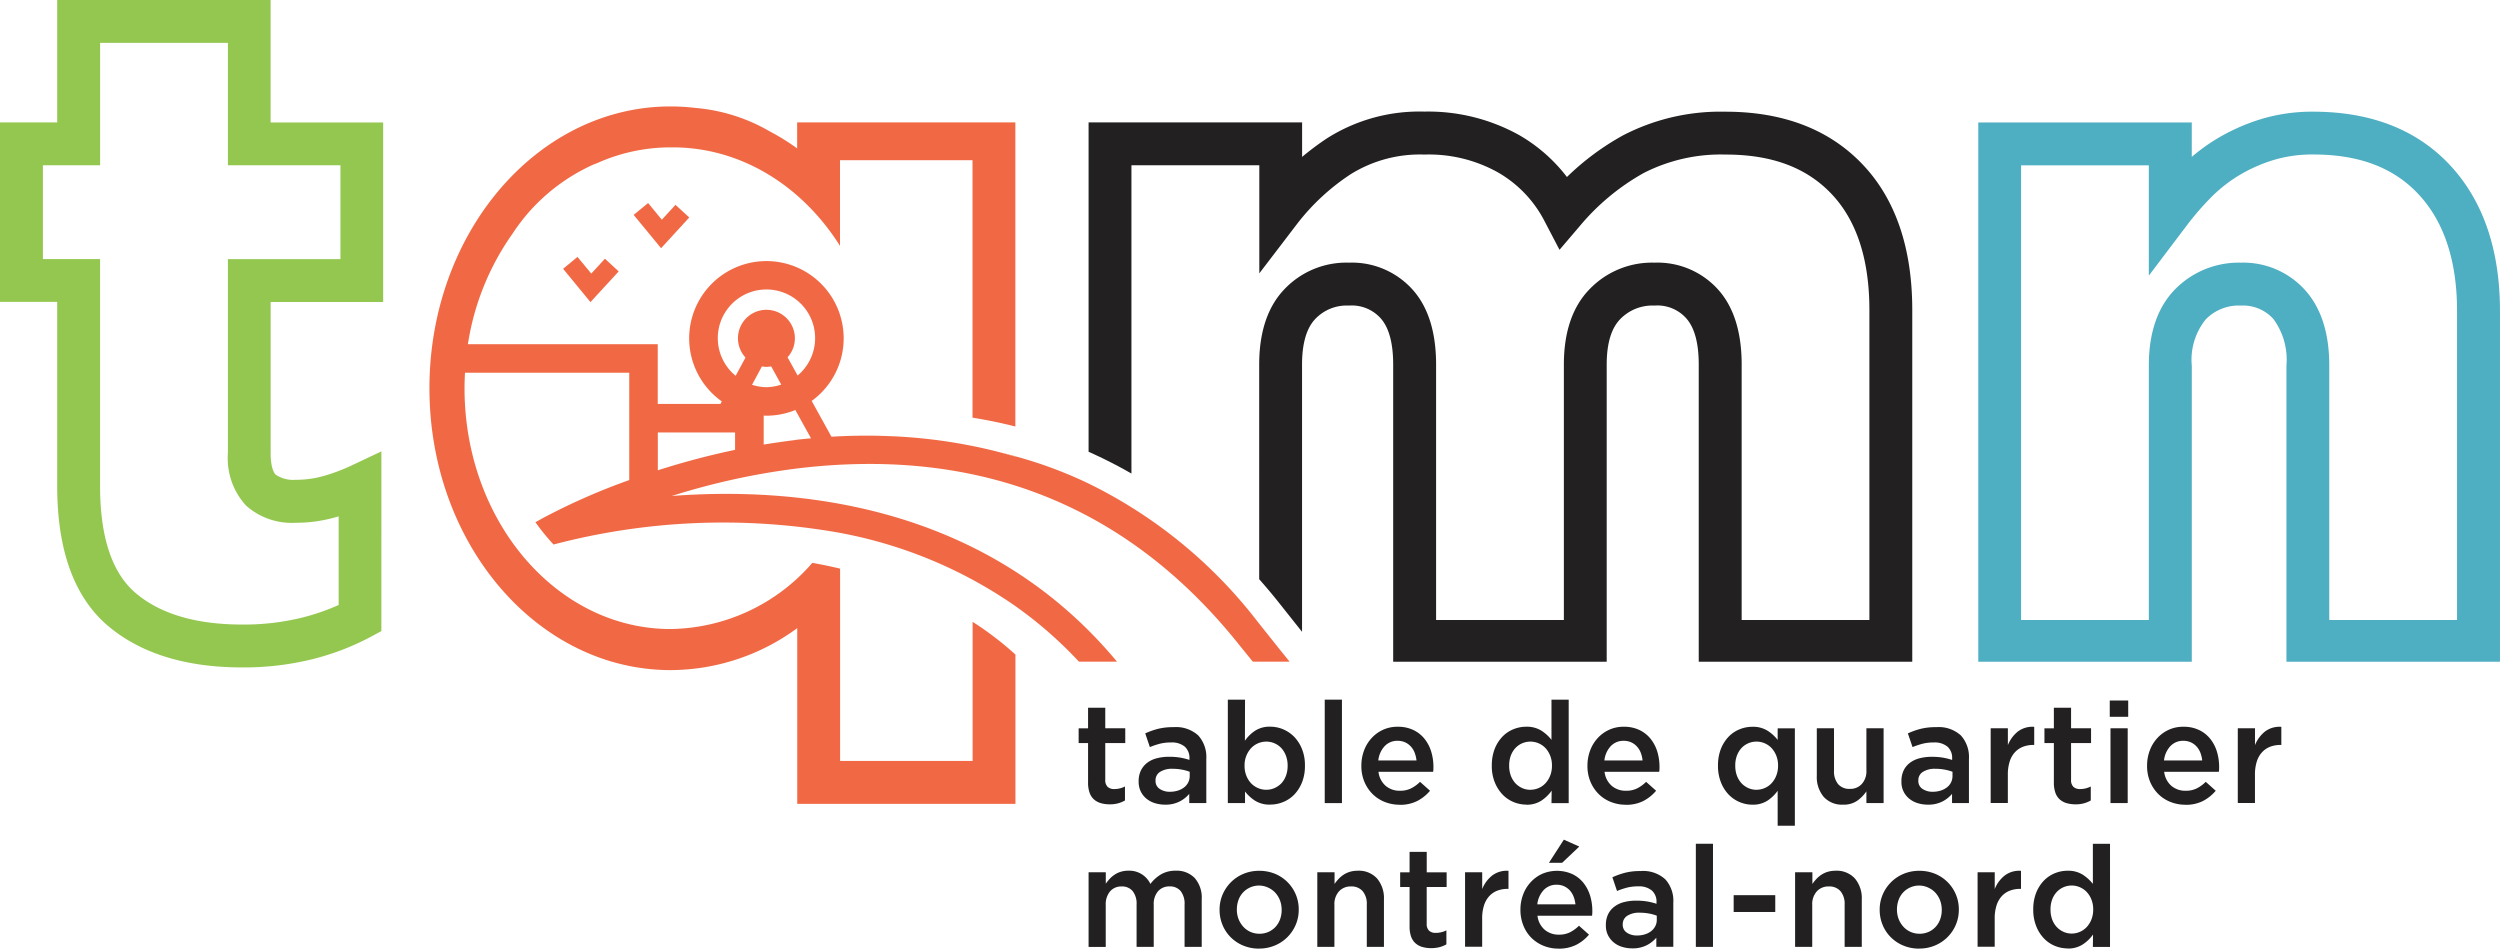 <?xml version="1.0" encoding="UTF-8"?>
<svg xmlns="http://www.w3.org/2000/svg" id="Logo-TQMN-fond-transparent" width="250.104" height="94.905" viewBox="0 0 250.104 94.905">
  <path id="Tracé_556" data-name="Tracé 556" d="M176.451,79.534c-.554-.154-1.115-.3-1.681-.434.56.143,1.12.3,1.681.469Z" transform="translate(-74.869 -33.885)" fill="#f26924"></path>
  <path id="Tracé_557" data-name="Tracé 557" d="M34.057,16.537v9.386H22.8V45.329a7,7,0,0,0,1.818,5.253A6.892,6.892,0,0,0,29.587,52.3a14.45,14.45,0,0,0,3.881-.526l.412-.12v8.871a22.214,22.214,0,0,1-3.664,1.263,24.266,24.266,0,0,1-6,.692c-4.607,0-8.191-1.063-10.649-3.155-2.361-2.006-3.555-5.6-3.555-10.7V25.917H4.293V16.531h5.722V4.287H22.8V16.531H34.057ZM27.083,0H5.722V12.244H0V30.2H5.722V48.627c0,6.414,1.7,11.112,5.064,13.97,3.258,2.767,7.774,4.173,13.427,4.173a28.441,28.441,0,0,0,7.059-.829,25.377,25.377,0,0,0,5.756-2.2l1.126-.606V45.157L35.1,46.6a17.809,17.809,0,0,1-2.789,1.035A10.1,10.1,0,0,1,29.575,48a3.108,3.108,0,0,1-2-.52c-.12-.114-.5-.606-.5-2.161V30.21H38.332V12.25H27.072V0h.011Z" fill="#94c750"></path>
  <path id="Tracé_558" data-name="Tracé 558" d="M194.818,24.907H207.6V35.717l3.847-5.036A21.987,21.987,0,0,1,216.74,25.8a13.1,13.1,0,0,1,7.385-1.966,14.171,14.171,0,0,1,7.328,1.772,11.915,11.915,0,0,1,4.71,4.944l1.469,2.812,2.058-2.412a22.842,22.842,0,0,1,6.373-5.276,16.958,16.958,0,0,1,8.18-1.841c4.613,0,8.083,1.286,10.6,3.938s3.79,6.551,3.79,11.615V70.4H255.855V44.84c0-3.207-.777-5.716-2.315-7.454a8.154,8.154,0,0,0-6.4-2.738,8.668,8.668,0,0,0-6.511,2.664c-1.7,1.749-2.561,4.281-2.561,7.528V70.4H225.285V44.84c0-3.207-.777-5.716-2.315-7.454a8.154,8.154,0,0,0-6.4-2.738,8.534,8.534,0,0,0-6.482,2.681c-1.658,1.743-2.5,4.27-2.5,7.511V66.315c.692.783,1.372,1.589,2.035,2.429l2.252,2.835V55.655h0V44.84c0-2.1.446-3.635,1.32-4.556a4.341,4.341,0,0,1,3.373-1.343,3.879,3.879,0,0,1,3.184,1.286c.823.932,1.24,2.481,1.24,4.613V74.575h21.361V44.84c0-2.092.452-3.618,1.349-4.539a4.484,4.484,0,0,1,3.435-1.36,3.864,3.864,0,0,1,3.184,1.286c.823.932,1.24,2.481,1.24,4.613V74.575h21.361V39.386c0-6.2-1.675-11.106-4.973-14.57-3.327-3.5-7.94-5.27-13.713-5.27A21.175,21.175,0,0,0,244,21.906a26.084,26.084,0,0,0-5.625,4.173,16.158,16.158,0,0,0-4.79-4.2,18.735,18.735,0,0,0-9.466-2.344,17.273,17.273,0,0,0-9.769,2.687,28.032,28.032,0,0,0-2.469,1.846V20.615H190.52V53.568a45.729,45.729,0,0,1,4.287,2.178V24.907h.011Z" transform="translate(-81.616 -8.371)" fill="#222021"></path>
  <path id="Tracé_559" data-name="Tracé 559" d="M363.293,70.4H350.511V24.912h12.781V35.95l3.858-5.1a27.51,27.51,0,0,1,2.378-2.738,14.538,14.538,0,0,1,2.761-2.178,15.648,15.648,0,0,1,3.418-1.532,13.4,13.4,0,0,1,4.03-.572c4.624,0,8.094,1.326,10.6,4.047,2.515,2.738,3.79,6.636,3.79,11.6V70.4H381.344V44.93c0-3.212-.812-5.739-2.406-7.517a8.315,8.315,0,0,0-6.442-2.761,8.931,8.931,0,0,0-6.619,2.709c-1.715,1.778-2.584,4.321-2.584,7.568V70.4h0Zm4.293-25.471a6.438,6.438,0,0,1,1.383-4.584,4.6,4.6,0,0,1,3.533-1.4,4.081,4.081,0,0,1,3.258,1.349,6.863,6.863,0,0,1,1.3,4.642V74.579h21.361v-35.1c0-6.071-1.658-10.946-4.922-14.5-3.315-3.6-7.945-5.43-13.753-5.43a17.567,17.567,0,0,0-5.327.772,19.924,19.924,0,0,0-4.35,1.955,18.909,18.909,0,0,0-2.481,1.795V20.625H346.23V74.579h21.361V44.935h-.006Z" transform="translate(-148.32 -8.375)" fill="#4eaec2"></path>
  <path id="Tracé_560" data-name="Tracé 560" d="M191.878,133.53a3.184,3.184,0,0,1-.863-.114,1.828,1.828,0,0,1-.692-.366,1.623,1.623,0,0,1-.446-.674,3.025,3.025,0,0,1-.154-1.04V127.4h-.943v-1.475h.943V123.87h1.721v2.052h2V127.4h-2v3.67a.921.921,0,0,0,.24.715.949.949,0,0,0,.674.217,2.309,2.309,0,0,0,1.057-.257v1.4a2.941,2.941,0,0,1-.692.286,3.159,3.159,0,0,1-.846.1h0Z" transform="translate(-80.871 -53.064)" fill="#222021"></path>
  <path id="Tracé_561" data-name="Tracé 561" d="M204.344,134.861v-.92a3.125,3.125,0,0,1-.972.766,3.082,3.082,0,0,1-1.44.314,3.476,3.476,0,0,1-1.017-.149,2.456,2.456,0,0,1-.84-.44,2.16,2.16,0,0,1-.577-.72,2.222,2.222,0,0,1-.217-1v-.029a2.4,2.4,0,0,1,.229-1.086,2.159,2.159,0,0,1,.629-.766,2.666,2.666,0,0,1,.96-.452,4.743,4.743,0,0,1,1.206-.149,6.687,6.687,0,0,1,1.149.086,6.6,6.6,0,0,1,.909.229V130.4a1.492,1.492,0,0,0-.474-1.189,2.005,2.005,0,0,0-1.36-.412,4.462,4.462,0,0,0-1.126.126,7.925,7.925,0,0,0-1,.337l-.463-1.372a7.8,7.8,0,0,1,1.269-.452,6.212,6.212,0,0,1,1.566-.171,3.3,3.3,0,0,1,2.469.829,3.212,3.212,0,0,1,.806,2.332v4.436h-1.7Zm.04-3.132a4.439,4.439,0,0,0-.766-.211,4.971,4.971,0,0,0-.937-.086,2.211,2.211,0,0,0-1.258.309.975.975,0,0,0-.452.852v.029a.928.928,0,0,0,.417.823,1.782,1.782,0,0,0,1.023.286,2.645,2.645,0,0,0,.783-.114,1.977,1.977,0,0,0,.629-.32,1.451,1.451,0,0,0,.417-.5,1.432,1.432,0,0,0,.149-.646v-.423h0Z" transform="translate(-85.369 -54.521)" fill="#222021"></path>
  <path id="Tracé_562" data-name="Tracé 562" d="M219.131,132.951a2.733,2.733,0,0,1-1.521-.394,3.976,3.976,0,0,1-1-.92v1.16H214.89V122.45h1.721l-.011,4.11a3.766,3.766,0,0,1,1.017-1,2.677,2.677,0,0,1,1.509-.406,3.354,3.354,0,0,1,1.286.257,3.426,3.426,0,0,1,1.109.749,3.784,3.784,0,0,1,.783,1.218,4.288,4.288,0,0,1,.3,1.658v.029a4.4,4.4,0,0,1-.292,1.658,3.759,3.759,0,0,1-.772,1.218,3.2,3.2,0,0,1-1.109.749,3.354,3.354,0,0,1-1.286.257h-.011Zm-.389-1.486a2,2,0,0,0,.823-.171,2.177,2.177,0,0,0,.68-.474,2.233,2.233,0,0,0,.457-.749,2.761,2.761,0,0,0,.171-1v-.029a2.711,2.711,0,0,0-.171-.983,2.346,2.346,0,0,0-.457-.76,2.044,2.044,0,0,0-.68-.48,2,2,0,0,0-.823-.171,2.086,2.086,0,0,0-1.526.657,2.511,2.511,0,0,0-.652,1.738v.029a2.6,2.6,0,0,0,.177.983,2.382,2.382,0,0,0,.474.76,2.15,2.15,0,0,0,.692.48,2.077,2.077,0,0,0,.835.171h0Z" transform="translate(-92.056 -52.456)" fill="#222021"></path>
  <path id="Tracé_563" data-name="Tracé 563" d="M231.85,122.45h1.721V132.8H231.85Z" transform="translate(-99.321 -52.456)" fill="#222021"></path>
  <path id="Tracé_564" data-name="Tracé 564" d="M242.084,134.993a3.976,3.976,0,0,1-1.5-.286,3.571,3.571,0,0,1-1.212-.795,3.781,3.781,0,0,1-.812-1.223,4.041,4.041,0,0,1-.3-1.578v-.029a4.265,4.265,0,0,1,.269-1.515,3.745,3.745,0,0,1,.755-1.24,3.536,3.536,0,0,1,1.149-.835,3.43,3.43,0,0,1,1.469-.3,3.524,3.524,0,0,1,1.561.326,3.193,3.193,0,0,1,1.115.88,3.8,3.8,0,0,1,.669,1.28,5.238,5.238,0,0,1,.223,1.538c0,.074,0,.154-.006.234a1.787,1.787,0,0,1-.023.246h-5.47a2.195,2.195,0,0,0,.726,1.412,2.135,2.135,0,0,0,1.418.486,2.428,2.428,0,0,0,1.1-.229,3.49,3.49,0,0,0,.915-.663l1,.892a4.249,4.249,0,0,1-1.275,1.023,3.789,3.789,0,0,1-1.772.383h0Zm1.692-4.43a3.046,3.046,0,0,0-.183-.772,1.968,1.968,0,0,0-.383-.623,1.738,1.738,0,0,0-.572-.417,1.78,1.78,0,0,0-.755-.154,1.725,1.725,0,0,0-1.3.543,2.478,2.478,0,0,0-.629,1.423Z" transform="translate(-102.067 -54.486)" fill="#222021"></path>
  <path id="Tracé_565" data-name="Tracé 565" d="M264.558,132.951a3.354,3.354,0,0,1-1.286-.257,3.263,3.263,0,0,1-1.1-.749,3.87,3.87,0,0,1-.777-1.218,4.288,4.288,0,0,1-.3-1.658v-.029a4.518,4.518,0,0,1,.286-1.658,3.748,3.748,0,0,1,.766-1.218,3.127,3.127,0,0,1,1.1-.749,3.354,3.354,0,0,1,1.286-.257,2.733,2.733,0,0,1,1.52.394,4.031,4.031,0,0,1,1.012.92V122.45h1.721V132.8h-1.721l.017-1.246a3.856,3.856,0,0,1-1.023.995,2.666,2.666,0,0,1-1.515.412h.006Zm.406-1.486a2.036,2.036,0,0,0,.817-.171,2,2,0,0,0,.686-.486,2.37,2.37,0,0,0,.469-.76,2.657,2.657,0,0,0,.177-.977v-.029a2.6,2.6,0,0,0-.177-.983,2.474,2.474,0,0,0-.469-.76,2.081,2.081,0,0,0-2.326-.486,2,2,0,0,0-.68.474,2.3,2.3,0,0,0-.463.76,2.762,2.762,0,0,0-.166,1v.029a2.838,2.838,0,0,0,.166.983,2.358,2.358,0,0,0,.463.76,2.1,2.1,0,0,0,.68.48,2,2,0,0,0,.823.171h0Z" transform="translate(-111.852 -52.456)" fill="#222021"></path>
  <path id="Tracé_566" data-name="Tracé 566" d="M281.654,134.993a3.976,3.976,0,0,1-1.5-.286,3.572,3.572,0,0,1-1.212-.795,3.782,3.782,0,0,1-.812-1.223,4.041,4.041,0,0,1-.3-1.578v-.029a4.265,4.265,0,0,1,.269-1.515,3.746,3.746,0,0,1,.755-1.24,3.536,3.536,0,0,1,1.149-.835,3.43,3.43,0,0,1,1.469-.3,3.524,3.524,0,0,1,1.56.326,3.194,3.194,0,0,1,1.115.88,3.8,3.8,0,0,1,.669,1.28,5.237,5.237,0,0,1,.223,1.538c0,.074,0,.154-.006.234a1.784,1.784,0,0,1-.023.246h-5.47a2.195,2.195,0,0,0,.726,1.412,2.135,2.135,0,0,0,1.418.486,2.428,2.428,0,0,0,1.1-.229,3.49,3.49,0,0,0,.915-.663l1,.892a4.249,4.249,0,0,1-1.275,1.023,3.789,3.789,0,0,1-1.772.383h0Zm1.692-4.43a3.046,3.046,0,0,0-.183-.772,1.968,1.968,0,0,0-.383-.623,1.737,1.737,0,0,0-.572-.417,1.781,1.781,0,0,0-.755-.154,1.725,1.725,0,0,0-1.3.543,2.478,2.478,0,0,0-.629,1.423Z" transform="translate(-119.019 -54.486)" fill="#222021"></path>
  <path id="Tracé_567" data-name="Tracé 567" d="M306.659,133.585a3.919,3.919,0,0,1-1.017.995,2.653,2.653,0,0,1-1.515.412,3.311,3.311,0,0,1-2.378-1.006,3.759,3.759,0,0,1-.772-1.218,4.4,4.4,0,0,1-.3-1.658v-.029a4.518,4.518,0,0,1,.286-1.658,3.748,3.748,0,0,1,.766-1.218,3.126,3.126,0,0,1,1.1-.749,3.354,3.354,0,0,1,1.286-.257,2.733,2.733,0,0,1,1.52.394,4.031,4.031,0,0,1,1.012.92v-1.16h1.721V137.1h-1.721v-3.515h.006Zm-2.121-.086a2.036,2.036,0,0,0,.817-.171,2,2,0,0,0,.686-.486,2.37,2.37,0,0,0,.469-.76,2.657,2.657,0,0,0,.177-.977v-.029a2.6,2.6,0,0,0-.177-.983,2.475,2.475,0,0,0-.469-.76,2.081,2.081,0,0,0-2.326-.486,2,2,0,0,0-.68.474,2.3,2.3,0,0,0-.463.76,2.762,2.762,0,0,0-.166,1v.029a2.838,2.838,0,0,0,.166.983,2.358,2.358,0,0,0,.463.76,2.1,2.1,0,0,0,.68.48,2,2,0,0,0,.823.171h0Z" transform="translate(-128.807 -54.491)" fill="#222021"></path>
  <path id="Tracé_568" data-name="Tracé 568" d="M320.617,135.1a2.463,2.463,0,0,1-1.955-.777,3.063,3.063,0,0,1-.692-2.1V127.46h1.721V131.7a1.993,1.993,0,0,0,.412,1.349,1.467,1.467,0,0,0,1.166.474,1.551,1.551,0,0,0,1.2-.486,1.9,1.9,0,0,0,.463-1.366V127.46h1.721v7.482h-1.721v-1.172a3.746,3.746,0,0,1-.915.937,2.351,2.351,0,0,1-1.406.394h0Z" transform="translate(-136.214 -54.602)" fill="#222021"></path>
  <path id="Tracé_569" data-name="Tracé 569" d="M337.844,134.861v-.92a3.125,3.125,0,0,1-.972.766,3.082,3.082,0,0,1-1.44.314,3.476,3.476,0,0,1-1.017-.149,2.456,2.456,0,0,1-.84-.44,2.126,2.126,0,0,1-.795-1.721v-.029A2.472,2.472,0,0,1,333,131.6a2.1,2.1,0,0,1,.629-.766,2.666,2.666,0,0,1,.96-.452,4.742,4.742,0,0,1,1.206-.149,6.688,6.688,0,0,1,1.149.086,6.606,6.606,0,0,1,.909.229V130.4a1.492,1.492,0,0,0-.474-1.189,2.005,2.005,0,0,0-1.36-.412,4.462,4.462,0,0,0-1.126.126,7.925,7.925,0,0,0-1,.337l-.469-1.372a7.8,7.8,0,0,1,1.269-.452,6.213,6.213,0,0,1,1.566-.171,3.3,3.3,0,0,1,2.469.829,3.212,3.212,0,0,1,.806,2.332v4.436h-1.692Zm.04-3.132a4.439,4.439,0,0,0-.766-.211,4.971,4.971,0,0,0-.937-.086,2.211,2.211,0,0,0-1.258.309.975.975,0,0,0-.452.852v.029a.928.928,0,0,0,.417.823,1.782,1.782,0,0,0,1.023.286,2.646,2.646,0,0,0,.783-.114,2.039,2.039,0,0,0,.629-.32,1.39,1.39,0,0,0,.417-.5,1.431,1.431,0,0,0,.149-.646v-.423h-.006Z" transform="translate(-142.558 -54.521)" fill="#222021"></path>
  <path id="Tracé_570" data-name="Tracé 570" d="M348.4,127.35h1.721v1.686a3.307,3.307,0,0,1,1-1.36,2.406,2.406,0,0,1,1.635-.469v1.812h-.1a2.817,2.817,0,0,0-1.029.183,2.17,2.17,0,0,0-.806.554,2.432,2.432,0,0,0-.52.926,4.232,4.232,0,0,0-.183,1.3v2.847H348.4v-7.482h0Z" transform="translate(-149.25 -54.493)" fill="#222021"></path>
  <path id="Tracé_571" data-name="Tracé 571" d="M360.908,133.53a3.184,3.184,0,0,1-.863-.114,1.828,1.828,0,0,1-.692-.366,1.623,1.623,0,0,1-.446-.674,3.026,3.026,0,0,1-.154-1.04V127.4h-.943v-1.475h.943V123.87h1.721v2.052h2V127.4h-2v3.67a.921.921,0,0,0,.24.715.949.949,0,0,0,.674.217,2.309,2.309,0,0,0,1.057-.257v1.4a2.941,2.941,0,0,1-.692.286,3.159,3.159,0,0,1-.846.1h0Z" transform="translate(-153.281 -53.064)" fill="#222021"></path>
  <path id="Tracé_572" data-name="Tracé 572" d="M369.24,122.6h1.846v1.629H369.24Zm.074,2.778h1.721v7.482h-1.721Z" transform="translate(-158.177 -52.52)" fill="#222021"></path>
  <path id="Tracé_573" data-name="Tracé 573" d="M379.6,134.993a3.976,3.976,0,0,1-1.5-.286,3.571,3.571,0,0,1-1.212-.795,3.782,3.782,0,0,1-.812-1.223,4.04,4.04,0,0,1-.3-1.578v-.029a4.265,4.265,0,0,1,.269-1.515,3.745,3.745,0,0,1,.755-1.24,3.536,3.536,0,0,1,1.149-.835,3.43,3.43,0,0,1,1.469-.3,3.524,3.524,0,0,1,1.56.326,3.193,3.193,0,0,1,1.115.88,3.8,3.8,0,0,1,.669,1.28,5.237,5.237,0,0,1,.223,1.538c0,.074,0,.154-.006.234a1.78,1.78,0,0,1-.023.246h-5.47a2.195,2.195,0,0,0,.726,1.412,2.135,2.135,0,0,0,1.418.486,2.428,2.428,0,0,0,1.1-.229,3.489,3.489,0,0,0,.915-.663l1,.892a4.249,4.249,0,0,1-1.275,1.023A3.789,3.789,0,0,1,379.6,135h0Zm1.692-4.43a3.046,3.046,0,0,0-.183-.772,1.968,1.968,0,0,0-.383-.623,1.738,1.738,0,0,0-.572-.417,1.781,1.781,0,0,0-.755-.154,1.725,1.725,0,0,0-1.3.543,2.478,2.478,0,0,0-.629,1.423H381.3Z" transform="translate(-160.979 -54.486)" fill="#222021"></path>
  <path id="Tracé_574" data-name="Tracé 574" d="M391.65,127.35h1.721v1.686a3.306,3.306,0,0,1,1-1.36,2.406,2.406,0,0,1,1.635-.469v1.812h-.1a2.817,2.817,0,0,0-1.029.183,2.17,2.17,0,0,0-.806.554,2.432,2.432,0,0,0-.52.926,4.232,4.232,0,0,0-.183,1.3v2.847H391.65v-7.482h0Z" transform="translate(-167.778 -54.493)" fill="#222021"></path>
  <path id="Tracé_575" data-name="Tracé 575" d="M190.526,152.544h1.715v1.143a4.575,4.575,0,0,1,.394-.486,2.606,2.606,0,0,1,.486-.412,2.194,2.194,0,0,1,.617-.292,2.48,2.48,0,0,1,.766-.109,2.327,2.327,0,0,1,2.2,1.326,3.679,3.679,0,0,1,1.063-.96,2.844,2.844,0,0,1,1.458-.366,2.494,2.494,0,0,1,1.921.743,2.984,2.984,0,0,1,.692,2.115v4.762h-1.715v-4.23a2.038,2.038,0,0,0-.394-1.355,1.372,1.372,0,0,0-1.109-.463,1.483,1.483,0,0,0-1.143.474,1.949,1.949,0,0,0-.44,1.372v4.2h-1.715v-4.241a2.008,2.008,0,0,0-.394-1.338,1.372,1.372,0,0,0-1.109-.463,1.462,1.462,0,0,0-1.149.492,1.99,1.99,0,0,0-.434,1.366v4.19H190.52v-7.471Z" transform="translate(-81.616 -65.282)" fill="#222021"></path>
  <path id="Tracé_576" data-name="Tracé 576" d="M217.388,160.19a4.047,4.047,0,0,1-1.566-.3,3.8,3.8,0,0,1-1.252-.829,3.688,3.688,0,0,1-.823-1.229,3.889,3.889,0,0,1-.3-1.5V156.3a3.805,3.805,0,0,1,.3-1.509,3.909,3.909,0,0,1,.829-1.235,3.828,3.828,0,0,1,1.252-.84,4.011,4.011,0,0,1,1.583-.309,4.113,4.113,0,0,1,1.583.3,3.833,3.833,0,0,1,2.372,3.567v.029a3.791,3.791,0,0,1-.3,1.5,3.865,3.865,0,0,1-2.086,2.075,4.04,4.04,0,0,1-1.589.309h0Zm.029-1.486a2.224,2.224,0,0,0,.932-.189,2.2,2.2,0,0,0,.709-.514,2.275,2.275,0,0,0,.446-.755,2.672,2.672,0,0,0,.154-.915V156.3a2.641,2.641,0,0,0-.166-.932,2.422,2.422,0,0,0-.469-.766,2.219,2.219,0,0,0-.715-.514,2.174,2.174,0,0,0-2.978,1.263,2.753,2.753,0,0,0-.154.92v.029a2.587,2.587,0,0,0,.166.926,2.557,2.557,0,0,0,.469.766,2.149,2.149,0,0,0,1.618.709Z" transform="translate(-91.439 -65.29)" fill="#222021"></path>
  <path id="Tracé_577" data-name="Tracé 577" d="M230.561,152.544h1.715v1.172a3.867,3.867,0,0,1,.4-.5,2.814,2.814,0,0,1,.5-.423,2.427,2.427,0,0,1,.629-.292,2.717,2.717,0,0,1,.777-.109,2.459,2.459,0,0,1,1.949.777,3.055,3.055,0,0,1,.686,2.092v4.75h-1.715v-4.23a1.967,1.967,0,0,0-.412-1.343,1.467,1.467,0,0,0-1.166-.474,1.56,1.56,0,0,0-1.2.486,1.9,1.9,0,0,0-.463,1.36v4.2H230.55v-7.46h.011Z" transform="translate(-98.765 -65.282)" fill="#222021"></path>
  <path id="Tracé_578" data-name="Tracé 578" d="M248.142,158.722a3.214,3.214,0,0,1-.863-.114,1.762,1.762,0,0,1-.686-.366,1.64,1.64,0,0,1-.446-.669,3,3,0,0,1-.154-1.04v-3.927h-.943v-1.469h.943V149.09h1.715v2.046H249.7v1.469h-1.995v3.658a.929.929,0,0,0,.24.715.949.949,0,0,0,.674.217,2.377,2.377,0,0,0,1.057-.252v1.4a2.925,2.925,0,0,1-.692.28A3.408,3.408,0,0,1,248.142,158.722Z" transform="translate(-104.976 -63.868)" fill="#222021"></path>
  <path id="Tracé_579" data-name="Tracé 579" d="M256.41,152.55h1.715v1.681a3.238,3.238,0,0,1,1-1.355,2.39,2.39,0,0,1,1.629-.469v1.806h-.1a2.817,2.817,0,0,0-1.029.183,2.155,2.155,0,0,0-.8.549,2.509,2.509,0,0,0-.52.926,4.193,4.193,0,0,0-.183,1.292V160H256.41v-7.46h0Z" transform="translate(-109.843 -65.288)" fill="#222021"></path>
  <path id="Tracé_580" data-name="Tracé 580" d="M269.923,157.851a3.923,3.923,0,0,1-1.5-.28,3.7,3.7,0,0,1-1.212-.789,3.621,3.621,0,0,1-.806-1.223,4.126,4.126,0,0,1-.3-1.578v-.029a4.234,4.234,0,0,1,.269-1.509,3.72,3.72,0,0,1,.755-1.235,3.559,3.559,0,0,1,1.149-.835,3.78,3.78,0,0,1,3.018.023,3.171,3.171,0,0,1,1.109.875,3.849,3.849,0,0,1,.669,1.28,5.2,5.2,0,0,1,.223,1.532c0,.074,0,.154-.006.234a1.78,1.78,0,0,1-.023.246h-5.459a2.18,2.18,0,0,0,.726,1.406,2.13,2.13,0,0,0,1.412.486,2.428,2.428,0,0,0,1.1-.229,3.586,3.586,0,0,0,.915-.663l1,.892a4.078,4.078,0,0,1-1.275,1.017,3.836,3.836,0,0,1-1.766.383h0Zm1.686-4.424a3.047,3.047,0,0,0-.183-.772,2.064,2.064,0,0,0-.377-.623,1.822,1.822,0,0,0-.572-.417,1.762,1.762,0,0,0-.755-.154,1.725,1.725,0,0,0-1.3.543,2.481,2.481,0,0,0-.629,1.418h3.818Zm-1.166-6.476,1.549.692-1.715,1.623h-1.32l1.492-2.315h0Z" transform="translate(-113.998 -62.951)" fill="#222021"></path>
  <path id="Tracé_581" data-name="Tracé 581" d="M286.1,160.035v-.92a3.111,3.111,0,0,1-.972.76,3.075,3.075,0,0,1-1.435.309,3.437,3.437,0,0,1-1.012-.149,2.378,2.378,0,0,1-.835-.44,2.233,2.233,0,0,1-.577-.72,2.124,2.124,0,0,1-.217-.995v-.029a2.429,2.429,0,0,1,.223-1.08,2.082,2.082,0,0,1,.629-.76,2.638,2.638,0,0,1,.955-.452,4.73,4.73,0,0,1,1.2-.149,6.733,6.733,0,0,1,1.149.086,6.606,6.606,0,0,1,.909.229v-.143a1.489,1.489,0,0,0-.469-1.189,2,2,0,0,0-1.355-.412,4.494,4.494,0,0,0-1.126.126,7.924,7.924,0,0,0-1,.337l-.463-1.372a7.8,7.8,0,0,1,1.269-.452,6.133,6.133,0,0,1,1.561-.171,3.282,3.282,0,0,1,2.464.829,3.186,3.186,0,0,1,.8,2.326v4.424h-1.7Zm.046-3.121a4.3,4.3,0,0,0-.766-.212,4.928,4.928,0,0,0-.937-.086,2.179,2.179,0,0,0-1.252.309.985.985,0,0,0-.452.846v.029a.919.919,0,0,0,.417.817,1.774,1.774,0,0,0,1.017.28,2.645,2.645,0,0,0,.783-.114,1.946,1.946,0,0,0,.623-.32,1.517,1.517,0,0,0,.417-.5,1.338,1.338,0,0,0,.149-.64v-.412Z" transform="translate(-120.398 -65.308)" fill="#222021"></path>
  <path id="Tracé_582" data-name="Tracé 582" d="M296.8,147.67h1.715v10.318H296.8Z" transform="translate(-127.145 -63.26)" fill="#222021"></path>
  <path id="Tracé_583" data-name="Tracé 583" d="M303.42,156.67h4.161v1.681H303.42Z" transform="translate(-129.981 -67.115)" fill="#222021"></path>
  <path id="Tracé_584" data-name="Tracé 584" d="M314.181,152.544H315.9v1.172a3.867,3.867,0,0,1,.4-.5,2.815,2.815,0,0,1,.5-.423,2.428,2.428,0,0,1,.629-.292,2.717,2.717,0,0,1,.777-.109,2.458,2.458,0,0,1,1.949.777,3.055,3.055,0,0,1,.686,2.092v4.75h-1.715v-4.23a1.967,1.967,0,0,0-.412-1.343,1.467,1.467,0,0,0-1.166-.474,1.56,1.56,0,0,0-1.2.486,1.9,1.9,0,0,0-.463,1.36v4.2H314.17v-7.46h.011Z" transform="translate(-134.586 -65.282)" fill="#222021"></path>
  <path id="Tracé_585" data-name="Tracé 585" d="M332.918,160.19a4.047,4.047,0,0,1-1.566-.3,3.86,3.86,0,0,1-1.252-.829,3.689,3.689,0,0,1-.823-1.229,3.889,3.889,0,0,1-.3-1.5V156.3a3.805,3.805,0,0,1,.3-1.509,3.909,3.909,0,0,1,.829-1.235,3.827,3.827,0,0,1,1.252-.84,4.011,4.011,0,0,1,1.583-.309,4.112,4.112,0,0,1,1.583.3,3.833,3.833,0,0,1,2.372,3.567v.029a3.79,3.79,0,0,1-.3,1.5,3.865,3.865,0,0,1-2.086,2.075,4.039,4.039,0,0,1-1.589.309h0Zm.029-1.486a2.224,2.224,0,0,0,.932-.189,2.195,2.195,0,0,0,.709-.514,2.275,2.275,0,0,0,.446-.755,2.671,2.671,0,0,0,.154-.915V156.3a2.641,2.641,0,0,0-.166-.932,2.422,2.422,0,0,0-.469-.766,2.218,2.218,0,0,0-.715-.514,2.174,2.174,0,0,0-2.978,1.263,2.752,2.752,0,0,0-.154.92v.029a2.587,2.587,0,0,0,.166.926,2.557,2.557,0,0,0,.469.766,2.149,2.149,0,0,0,1.618.709h-.011Z" transform="translate(-140.931 -65.29)" fill="#222021"></path>
  <path id="Tracé_586" data-name="Tracé 586" d="M346.11,152.55h1.715v1.681a3.239,3.239,0,0,1,1-1.355,2.39,2.39,0,0,1,1.629-.469v1.806h-.1a2.817,2.817,0,0,0-1.029.183,2.155,2.155,0,0,0-.8.549,2.509,2.509,0,0,0-.52.926,4.193,4.193,0,0,0-.183,1.292V160H346.11v-7.46h0Z" transform="translate(-148.269 -65.288)" fill="#222021"></path>
  <path id="Tracé_587" data-name="Tracé 587" d="M359.307,158.146a3.406,3.406,0,0,1-1.28-.252,3.157,3.157,0,0,1-1.1-.749,3.76,3.76,0,0,1-.772-1.218,4.388,4.388,0,0,1-.3-1.652v-.029a4.486,4.486,0,0,1,.286-1.652,3.748,3.748,0,0,1,.766-1.218,3.2,3.2,0,0,1,1.1-.749,3.347,3.347,0,0,1,1.286-.252,2.713,2.713,0,0,1,1.515.394,4.238,4.238,0,0,1,1.012.92V147.68h1.715V158h-1.715l.017-1.246a3.834,3.834,0,0,1-1.023.989,2.666,2.666,0,0,1-1.515.412h0Zm.4-1.486a2.06,2.06,0,0,0,1.5-.657,2.406,2.406,0,0,0,.469-.755,2.657,2.657,0,0,0,.177-.977v-.029a2.6,2.6,0,0,0-.177-.983,2.283,2.283,0,0,0-.469-.755,2.067,2.067,0,0,0-.686-.48,2.049,2.049,0,0,0-2.309.469,2.271,2.271,0,0,0-.463.755,2.752,2.752,0,0,0-.166.995v.029a2.838,2.838,0,0,0,.166.983,2.27,2.27,0,0,0,.463.755,2.1,2.1,0,0,0,.68.48,2,2,0,0,0,.817.171Z" transform="translate(-152.446 -63.264)" fill="#222021"></path>
  <path id="Tracé_588" data-name="Tracé 588" d="M113.718,37.2l-1.372-1.669L110.9,36.719l2.744,3.333,2.818-3.075-1.378-1.263Z" transform="translate(-47.508 -15.221)" fill="#f16944"></path>
  <path id="Tracé_589" data-name="Tracé 589" d="M104.112,46.412l-1.378-1.269-1.366,1.486L99.99,44.96l-1.44,1.189,2.738,3.333Z" transform="translate(-42.217 -19.26)" fill="#f16944"></path>
  <path id="Tracé_590" data-name="Tracé 590" d="M158.5,70.835l1.715,2.109-2.241-2.818a47.914,47.914,0,0,0-16.868-13.77h0a43.056,43.056,0,0,0-7.334-2.727v.034c-.56-.166-1.12-.32-1.681-.469a51.825,51.825,0,0,0-11.3-1.595c-.354-.011-.709-.023-1.063-.029-1.492-.023-2.944.017-4.35.1L113.4,48.091a7.728,7.728,0,1,0-8.991.046l-.137.252H98V42.415H79.007a25.923,25.923,0,0,1,4.459-11.049,19.593,19.593,0,0,1,1.7-2.229,19.025,19.025,0,0,1,6.259-4.63c.171-.08.349-.143.526-.211a17.934,17.934,0,0,1,7.322-1.572h.212c6.888,0,12.987,3.887,16.748,9.855V24.009h13.256V49.766c1.458.234,2.887.526,4.287.886V20.225h-21.83v2.6a23.249,23.249,0,0,0-2.755-1.709c-.011,0-.029-.017-.04-.023a17.788,17.788,0,0,0-7.374-2.315,21.312,21.312,0,0,0-2.5-.149H99.1C85.861,18.744,75.16,31.32,75.16,46.822c0,12.6,7.071,23.265,16.828,26.883a20.983,20.983,0,0,0,7.3,1.315,21.491,21.491,0,0,0,12.667-4.2V88.4h21.83V73.465A31.64,31.64,0,0,0,129.5,70.19V84.108H116.242V64.868c-.88-.211-1.806-.406-2.778-.577A19.073,19.073,0,0,1,99.282,70.91C87.9,70.91,78.67,60.123,78.67,46.816c0-.52.017-1.035.046-1.543H95.149V56.008a63.924,63.924,0,0,0-8.723,3.847l-.663.372a22.17,22.17,0,0,0,1.812,2.229,66.611,66.611,0,0,1,28.266-1.235,45.177,45.177,0,0,1,17.834,7.322c.034.023.063.046.1.069a41.224,41.224,0,0,1,6.362,5.562h3.807C130.807,58.38,111.84,56.648,99.4,57.6a70.52,70.52,0,0,1,12.8-2.784c18.177-2.132,33,3.853,44.071,17.806l1.263,1.555h3.681l-1-1.235L158.5,70.83M105.736,52.984a77.386,77.386,0,0,0-7.728,2.046V51.246h7.728Zm1.046-9.237-.989,1.829a4.868,4.868,0,1,1,6.2-.029l-1.006-1.823a2.814,2.814,0,0,0,.732-1.886,2.847,2.847,0,1,0-4.944,1.909h0Zm1.646.892a2.874,2.874,0,0,0,.446.046,2.566,2.566,0,0,0,.474-.051l1.006,1.823a4.883,4.883,0,0,1-1.486.257,4.659,4.659,0,0,1-1.435-.24l.989-1.835h.006ZM111.778,52q-1.621.2-3.178.457v-2.9c.091,0,.183.011.274.011A7.716,7.716,0,0,0,111.766,49l1.566,2.829c-.526.051-1.046.1-1.555.16h0Z" transform="translate(-32.198 -7.981)" fill="#f16944"></path>
</svg>
